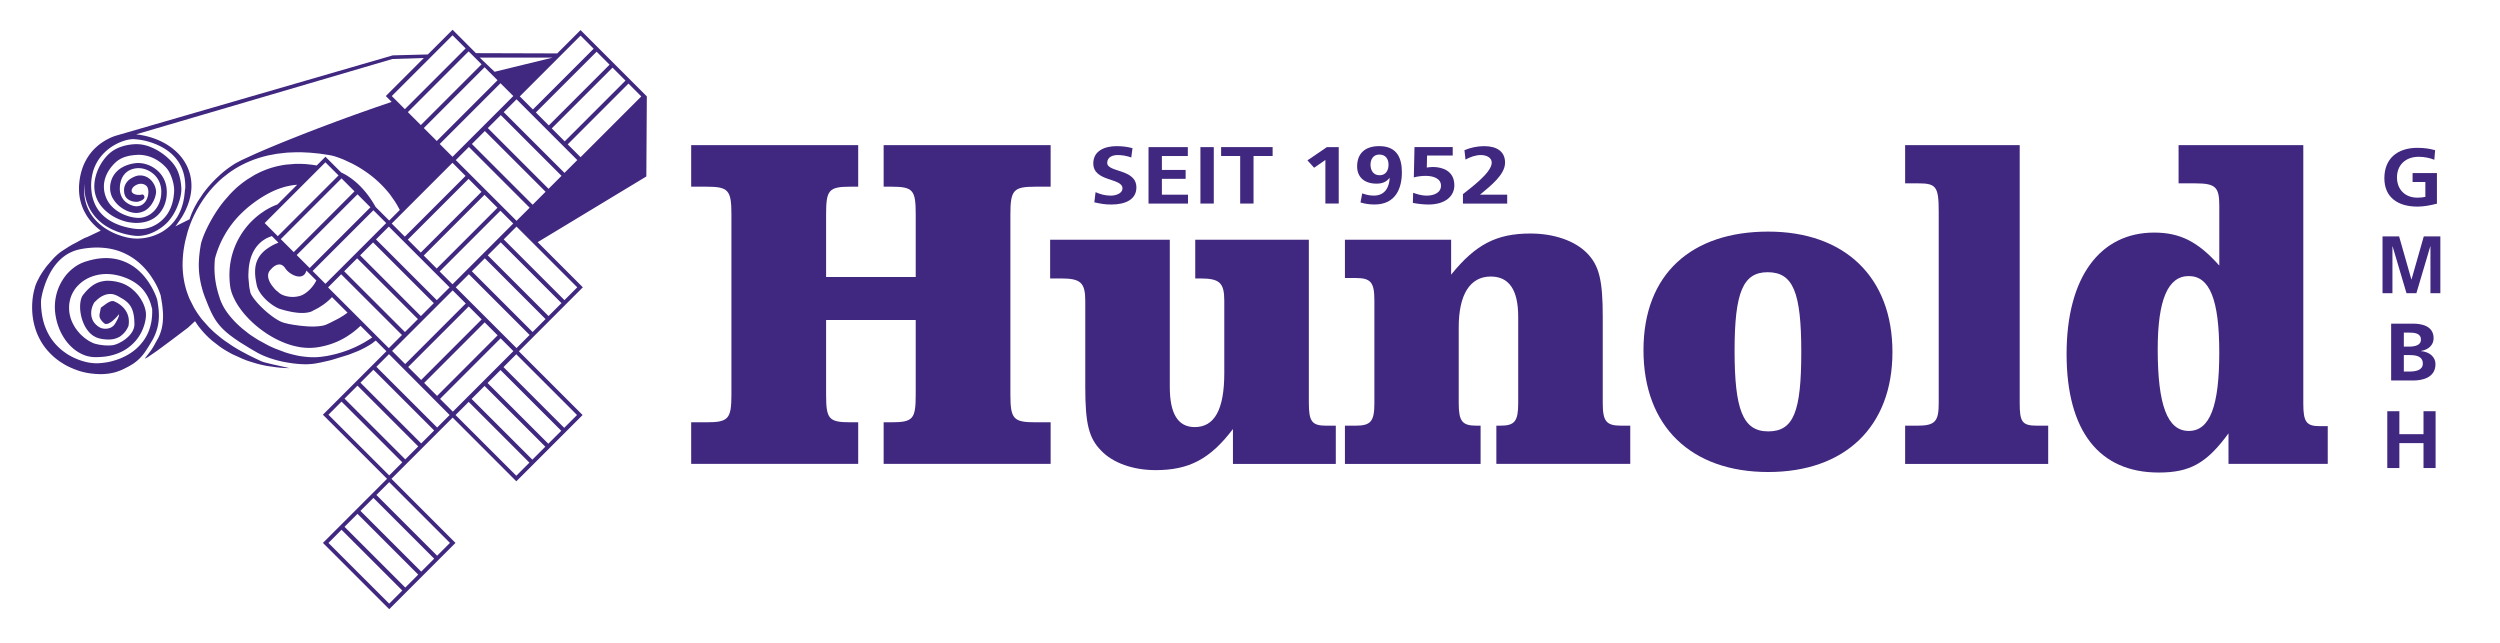<?xml version="1.0" encoding="UTF-8"?>
<svg id="Ebene_1" xmlns="http://www.w3.org/2000/svg" version="1.1" viewBox="0 0 1174 302">
  <!-- Generator: Adobe Illustrator 29.0.1, SVG Export Plug-In . SVG Version: 2.1.0 Build 192)  -->
  <defs>
    <style>
      .st0 {
        fill: #402780;
      }

      .st1 {
        isolation: isolate;
      }
    </style>
  </defs>
  <g class="st1">
    <path class="st0" d="M531.24,73.95c-1.97-.72-4.17-1.14-6.36-1.14s-4.93.8-4.93,3.68c0,4.6,13.7,2.66,13.7,11.54,0,5.81-5.42,8.01-11.73,8.01-3.4,0-4.93-.38-8.02-1.02l.58-4.78c2.15.99,4.61,1.63,7.08,1.63s5.55-1.02,5.55-3.42c0-5.05-13.7-2.96-13.7-11.73,0-5.92,5.42-8.09,10.93-8.09,2.69,0,5.2.31,7.48.95l-.58,4.37Z"/>
    <path class="st0" d="M539.35,69.09h18.45v4.18h-12.18v6.53h11.15v4.18h-11.15v7.44h12.27v4.18h-18.54v-26.5Z"/>
    <path class="st0" d="M563.72,69.09h6.27v26.5h-6.27v-26.5Z"/>
    <path class="st0" d="M582.4,73.26h-8.96v-4.18h24.18v4.18h-8.96v22.33h-6.27v-22.33Z"/>
    <path class="st0" d="M623.11,69.09h5.56v26.5h-6.27v-20.47l-5.29,3.65-3.13-3.46,9.13-6.23Z"/>
    <path class="st0" d="M639.69,90.8c1.66.61,3.36,1.06,5.47,1.06,5.42,0,7.25-4.25,7.43-8.2l-.09-.08c-1.48,1.86-3.41,2.66-6.05,2.66-5.91,0-9.14-3.19-9.14-8.09,0-5.73,3.32-9.53,10.4-9.53,8.69,0,10.61,6.11,10.61,12.34,0,7.18-2.73,15.07-12.85,15.07-2.28,0-4.43-.3-6.58-.95l.81-4.29ZM652.05,77.29c0-2.51-1.25-4.71-4.34-4.71-2.92,0-4.12,2.39-4.12,4.75,0,2.58,1.26,4.97,4.26,4.97s4.21-2.35,4.21-5.01Z"/>
    <path class="st0" d="M682.2,73.03h-12.05l-.13,5.66c.71-.11,1.66-.27,2.87-.27,4.39,0,10.07,1.75,10.07,8.62,0,4.97-4.12,9-12.18,9-2.42,0-5.24-.34-7.3-.76l.13-4.75c1.53.53,3.67,1.33,6.41,1.33,3.27,0,6.67-1.29,6.67-4.67s-3.58-4.6-7.16-4.6c-1.93,0-3.77.23-5.6.72l.32-14.24h17.95v3.95Z"/>
    <path class="st0" d="M687,95.59v-4.44c2.91-2.39,13.52-9.91,13.52-14.77,0-2.43-2.55-3.57-5.11-3.57s-5.15.99-7.21,2.13l-.49-4.41c2.82-1.22,6.09-1.9,9.27-1.9,5.96,0,9.8,2.54,9.8,7.75,0,5.62-6.67,10.78-11.77,15.04h12.77v4.18h-20.78Z"/>
  </g>
  <g class="st1">
    <path class="st0" d="M1143.16,75.04c-2.18-.95-5.02-1.41-7.29-1.41-6.6,0-10.25,4.21-10.25,9.67s3.56,9.52,9.6,9.52c1.54,0,2.76-.15,3.73-.38v-6.96h-6v-4.21h11.43v14.37c-3,.77-6.12,1.38-9.16,1.38-9.15,0-15.52-4.32-15.52-13.34s5.92-14.26,15.52-14.26c3.29,0,5.88.42,8.31,1.11l-.37,4.51Z"/>
  </g>
  <g class="st1">
    <path class="st0" d="M1118.84,111.01h7.78l5.76,20.22h.07l5.76-20.22h7.78v26.68h-4.65v-22.02h-.07l-6.53,22.02h-4.65l-6.53-22.02-.07.08v21.94h-4.65v-26.68Z"/>
  </g>
  <g class="st1">
    <path class="st0" d="M1122.89,151.99h10.37c3.82,0,9.56.99,9.56,6.85,0,3.17-2.39,5.38-5.91,5.96v.08c4.03.34,6.79,2.79,6.79,6.08,0,6.72-6.71,7.72-10.45,7.72h-10.37v-26.68ZM1128.84,162.77h2.42c2.51,0,5.61-.5,5.61-3.25,0-3.1-3.02-3.33-5.74-3.33h-2.29v6.57ZM1128.84,174.47h2.8c2.77,0,6.12-.62,6.12-3.71,0-3.48-3.15-4.01-6.12-4.01h-2.8v7.72Z"/>
  </g>
  <g class="st1">
    <path class="st0" d="M1121.07,193.11h5.67v10.78h11.34v-10.78h5.68v26.68h-5.68v-11.7h-11.34v11.7h-5.67v-26.68Z"/>
  </g>
  <g>
    <path class="st0" d="M430.02,130.08v-29.4c0-11.44-1.19-13.01-11.47-13.01h-3.59v-19.53h78.42v19.53h-7.18c-10.28,0-11.72,1.57-11.72,13.01v84.62c0,11.45,1.43,13.01,11.72,13.01h7.18v19.53h-78.42v-19.53h3.59c10.28,0,11.47-1.56,11.47-13.01v-35.02h-42.08v35.02c0,11.45,1.19,13.01,11.48,13.01h3.59v19.53h-78.43v-19.53h7.18c10.28,0,11.72-1.56,11.72-13.01v-84.62c0-11.44-1.44-13.01-11.72-13.01h-7.18v-19.53h78.43v19.53h-3.59c-10.28,0-11.48,1.57-11.48,13.01v29.4h42.08Z"/>
    <path class="st0" d="M614.64,189.34c0,8.53,1.44,10.56,8.12,10.56h4.53v17.95h-48.3v-16.38c-10.76,14.13-20.57,19.3-36.35,19.3-10.52,0-20.09-3.37-25.58-9.2-5.74-5.84-7.42-12.57-7.42-29.85v-40.41c0-8.53-2.15-10.55-11.24-10.55h-5.26v-18.18h56.19v69.14c0,12.55,3.83,18.84,11.71,18.84,9.32,0,13.88-8.29,13.88-25.35v-33.9c0-8.53-2.16-10.55-11.25-10.55h-2.39v-18.18h53.35v76.76h0Z"/>
    <path class="st0" d="M681.46,128.97c11.44-14.14,21.24-19.31,37.23-19.31,11.01,0,20.81,3.36,26.56,9.2,5.73,5.83,7.4,12.79,7.4,29.85v40.62c0,8.53,1.69,10.56,8.6,10.56h4.32v17.95h-62.88v-17.95h1.91c6.67,0,8.35-2.01,8.35-10.56v-40.62c0-12.57-4.29-18.85-12.89-18.85-9.79,0-15.04,8.53-15.04,23.8v35.69c0,8.53,1.67,10.55,8.35,10.55h1.92v17.96h-63.71v-17.96h5c7.15,0,8.83-2.01,8.83-10.55v-48.25c0-8.53-1.67-10.55-8.83-10.55h-5v-17.96h49.87v16.39h.02Z"/>
    <path class="st0" d="M830.35,108.76c36.11,0,58.34,21.54,58.34,56.56s-22.23,56.34-58.34,56.34-58.57-21.32-58.57-57.23,22.71-55.67,58.57-55.67M830.1,127.83c-11.47,0-15.54,9.21-15.54,36.81s3.83,37.94,15.78,37.94,15.54-9.2,15.54-37.27-3.82-37.48-15.79-37.48h0Z"/>
    <path class="st0" d="M948.45,189.34c0,8.97,1.2,10.56,8.37,10.56h5.01v17.95h-67.18v-17.95h5.73c8.37,0,10.04-2.01,10.04-10.56v-90c0-11.67-1.19-13.24-9.56-13.24h-6.21v-17.96h53.8v121.2h0Z"/>
    <path class="st0" d="M1081.63,189.56c0,8.53,1.44,10.56,7.65,10.56h3.83v17.72h-46.61v-14.34c-10.29,14.12-18.18,18.4-32.77,18.4-27.96,0-43.26-19.52-43.26-55.67s15.78-57.01,41.12-57.01c12.2,0,20.57,4.27,30.59,15.48v-28.05c0-8.75-1.66-10.55-11.23-10.55h-7.89v-17.96h58.57v121.42M1027.84,129.64c-9.81,0-14.58,11.22-14.58,34.34,0,26.26,4.54,38.39,14.58,38.39s14.33-11.91,14.33-36.82-4.52-35.91-14.33-35.91h0Z"/>
  </g>
  <g>
    <path class="st0" d="M181.65,224.95l.1-.11-29.52-29.49-.6-.6.6-.6,29.23-29.22-4.99-5-.25.16-1.09.85-.46.35-.48.32-1.25.77-1.4.8-1.38.71-.98.47-1.19.54-3.91,1.54-.32.12-7.87,2.43-1.53.39-4.1.92-2.29.42-.88.12-.88.09-.95.07-.97.05h-1.54s-1.55-.06-1.55-.06l-1.88-.15-1.87-.21-2.31-.35-2.29-.42-2.27-.53-2.04-.57-2.02-.64-1.98-.76-1.16-.48-1.6-.76-.9-.48-1.57-.9-2.06-1.21-4.73-2.92-2.5-1.71-2.24-1.66-1.45-1.19-1.39-1.27-.75-.76-.73-.79-.69-.81-.55-.7-.52-.71-.52-.76-.49-.79-.74-1.28-.84-1.67-1.23-2.78-1.55-3.89-.51-1.36-.46-1.37-.44-1.52-.4-1.53-.39-1.76-.32-1.79-.22-1.62-.15-1.62-.09-2.11v-1.65s.13-2.43.13-2.43l.08-.96.31-2.62.16-1.05.26-1.57.09-.44.1-.45.19-.64.57-1.69.65-1.66.93-2.1,1-2.05,1.26-2.34,1.33-2.29,1.32-2.08,1.39-2.02,1.01-1.36,1.05-1.33,2.93-3.35,1.23-1.26,1.27-1.22.71-.65.73-.63,1.89-1.51,1.97-1.42,3.74-2.3,2.27-1.15,1.33-.6,1.36-.55,1.36-.51,1.39-.46,1.68-.48,1.7-.4,1.74-.35,1.75-.27,4.25-.35,1.33-.03h1.33s1.35.06,1.35.06l1.35.08,2.64.28,2.25.34,3.49-3.49.6-.6.61.6,6.74,6.75,1.56.8.7.38.68.41.75.5.75.51,1.16.86,1.13.92,1.15,1.02,1.11,1.07,1.36,1.45,1.29,1.51,1.31,1.7,1.22,1.75.66,1.03.86,1.42.5.88,6.4,6.4,4.98-4.98-1.26-2.29-1.06-1.73-2.24-3.19-.97-1.21-1.01-1.18-1.07-1.17-1.1-1.14-1.38-1.33-1.42-1.27-1.51-1.26-1.56-1.19-1.21-.86-1.58-1.06-1.62-1.02-1.66-.96-1.69-.9-3.96-1.85-2.01-.8-1.07-.38-1.37-.44-.47-.13-.48-.12-1.58-.32-4.54-.67-4.45-.43-3.53-.17-2.61-.03-4.21.16-.95.08-4.25.5-4,.75-2.23.56-2.2.64-2.08.7-2.04.8-1.84.8-1.77.86-1.75.94-1.69,1-1.65,1.07-1.37.97-2.65,2.08-1,.87-.98.89-1.91,1.91-1.04,1.12-1,1.15-.98,1.19-.94,1.22-.7.97-.81,1.15-1.52,2.37-1.41,2.44-1.28,2.52-.85,1.85-.78,1.89-.71,1.92-.63,1.94-1.13,4.35-.32,1.58-.28,1.58-.22,1.46-.17,1.47-.16,1.94-.08,1.76-.02,1.75.06,1.76.12,1.72.2,1.72.25,1.63.32,1.62.31,1.28.26.98.29.98.29.89.32.89.46,1.23.33.83.09.18.09.18,1.86,3.7.09.17.09.17.47.77.8,1.27.84,1.24,1.21,1.65.34.42.35.4,2.76,3.1.65.66.93.9.94.89.97.84,2.5,2.05,1.53,1.15,4.01,2.72,2.24,1.36,1.02.58,3.8,2.04,3.15,1.55,2.69,1.28.45.2.45.17.2.07.2.06.94.27,3.24.8,4.74,1.05,1.41.32,1.89.44-1.33-.02-2.59-.15-2.12-.22-4.24-.6-.25-.04-.25-.04-1.19-.25-1.67-.37-1.66-.42-3.15-.96-.81-.26-.81-.28-2.03-.81-4.52-2.05-.25-.12-.25-.13-1.1-.61-1.56-.89-1.47-.91-1.43-.97-3.65-2.82-1.42-1.27-1.36-1.33-1.24-1.33-1.19-1.38-.98-1.24-.62-.85-1.17-1.74-3.27,3.04-4.05,3.06-4.06,3.06-4.07,3.02-2.97,2.16-3.17,2.17-.9.58-.85.45h-.2s.59-.8.59-.8l2.11-2.76.68-.99.91-1.49.93-1.73,1.1-1.95.23-.47.21-.47.22-.52.2-.54.4-1.19.2-.68.15-.66.15-.69.19-1.11.13-1.14.1-1.61.02-.82v-.73s-.04-1.23-.04-1.23l-.09-1.22-.15-1.52-.19-1.52-.49-2.94-.16-.9-.67-1.84-.47-1.14-.52-1.12-.67-1.29-.72-1.28-1.52-2.36-.75-1.05-.8-1.02-.81-.98-.85-.94-.82-.84-.85-.81-.84-.75-.86-.71-1.02-.77-1.05-.73-1.08-.68-1.1-.62-1.11-.57-1.13-.52-1.15-.47-1.17-.42-1.23-.37-1.27-.32-1.05-.23-1.06-.19-1.07-.15-1.69-.16-1.7-.09h-1.56l-1.17.04-1.71.12-1.71.19-1.56.24-1.55.31-.89.22-.88.26-.86.31-.83.35-.81.37-.8.42-.57.33-.56.36-.55.38-.59.44-.57.46-.56.48-.68.65-.79.81-.75.85-.66.83-.62.85-.63.95-.6.97-.56.99-.52,1.01-.52,1.1-.49,1.12-.42,1.05-.39,1.07-.37,1.12-.35,1.14-.27.97-.24.98-.2.95-.18.96-.11.69-.02.18-.02.18-.04.7v.71l.03,1.1.06,1.1.2,1.98.13.91.14.89.28,1.4.32,1.3.34,1.15.4,1.14.44,1.11.46,1.05.51,1.03.56,1.02.4.66.42.66.44.62.46.62.55.7.58.68.6.65.62.64.76.72.79.7.81.65.86.63.88.62.91.58,1.2.67,1.23.62,1.28.57,1.32.52,1.13.38,1.16.34,1.18.3,1.06.21,1.07.15,1.07.11,1.04.05h1.03l1.02-.06,1.2-.11,1.19-.16,1.18-.18,1.24-.26,1.23-.32,1.22-.36,1.15-.39,1.13-.43,1.12-.49,1.21-.59,1.18-.64,1.15-.71,1.03-.7.98-.75.94-.81.88-.84.84-.88.78-.94.55-.69.51-.73.48-.73.45-.77.36-.66.33-.67.31-.7.29-.71.26-.73.23-.73.24-.84.21-.85.19-.91.15-.91.21-1.91.07-1.62-.02-1.7-.61-2.21-.18-.57-.21-.56-.21-.55-.23-.56-.56-1.18-.35-.64-.37-.62-.37-.58-.4-.57-.47-.62-.5-.6-.52-.57-.55-.55-.61-.56-.64-.52-.66-.5-.77-.52-.79-.49-.8-.45-.85-.44-.87-.4-.89-.37-.97-.35-.98-.33-.99-.28-.78-.2-1.7-.34-1.05-.15-1.06-.1-1.07-.04h-1.03l-1.03.05-1.01.11-.91.13-.89.18-.89.22-.88.26-.84.3-.83.33-.81.37-.79.42-.7.41-.69.45-.65.48-.63.51-.61.55-.58.57-.56.59-.44.51-.4.54-.38.55-.36.57-.33.58-.31.6-.27.6-.25.62-.18.51-.16.52-.14.52-.12.54-.15.76-.11.78-.06.79-.02.59v.61l.02.6.04.58.06.58.08.58.13.7.16.69.19.69.22.68.25.66.27.65.4.84.44.81.47.8.51.76.55.75,1.25,1.46.74.74.57.52.59.51.62.49.65.47.84.57.37.23.38.21,1.37.69.66.25.56.16,1.38.32.46.09,2.28.3.68.02.68.02h.65s.66,0,.66,0l1.09-.09.5-.08.47-.11.79-.25.33-.12.32-.12.42-.18.41-.21,1.39-.76.66-.41.63-.44.61-.47.57-.49.54-.51.52-.55.27-.31.25-.32.24-.32.23-.35.2-.32.2-.3.16-.34.16-.35.22-.58.08-.27.07-.27.06-.28.04-.25.04-.23.02-.25v-.15s.01-.15.01-.15v-.6l-.08-1.84-.06-.58-.06-.57-.08-.54-.09-.53-.12-.53-.12-.53-.13-.45-.15-.45-.15-.42-.17-.4-.17-.37-.19-.36-.23-.4-.25-.38-.27-.37-.3-.37-.32-.35-.33-.33-.42-.39-.45-.36-.56-.42-.57-.38-2.49-1.44-.79-.37-.28-.11-.28-.11-.28-.09-.25-.09-.27-.07-.27-.04-.33-.05-.33-.03-.33-.02h-.34l-.35.02-.33.02-.25.04-.25.04-.25.05-.25.06-.25.07-.25.07-.3.11-.29.12-.34.14-.33.17-.36.18-.35.21-.35.22-.34.23-.88.68-.42.38-1.27,1.24-.47.97-.11.24-.11.24-.1.24-.08.26-.08.26-.08.26-.11.44-.09.44-.08.45-.04.41-.02.4v.41s0,.32,0,.32l.02.32.03.32.04.31.06.31.07.3.09.32.11.33.12.32.13.3.15.31.16.3.18.28.19.27.13.18.15.18.15.17.16.17.26.26.26.25.3.25.31.25.62.41.21.12.21.12.21.11.18.09.19.07.19.07.44.09.21.04.22.04.22.03.33.03h.33s.32,0,.32,0l.32-.02.31-.04.23-.04.23-.04.23-.06.22-.06.18-.06.18-.07.18-.07.16-.07.16-.07.15-.09.16-.09.16-.11.16-.12.15-.12.32-.27.16-.15.08-.08.07-.09.08-.1.7-1.08.82-1.52.23-.48.2-.5.08-.2.07-.21.04-.21.02-.08.02-.08.07-.45v-.17l-.13.13-1.24,1.39-.46.46-.69.65-.59.52-.65.49-.27.17-.27.17-.26.14-.27.15-.15.07-.15.06-.15.06-.15.04-.15.03-.15.02-.14.02h-.15s-.06,0-.06,0h-.2s-.09-.02-.09-.02l-.1-.02-.09-.02-.08-.04-.11-.06-.1-.06-.08-.07-.09-.07-.09-.07-.27-.25-.27-.26-.25-.27-.36-.42-.17-.22-.15-.22-.09-.14-.09-.16-.08-.16-.08-.16-.07-.15-.06-.16-.03-.12-.03-.11-.02-.13-.02-.11-.03-.21v-.17s-.02-.16-.02-.16v-.3s.02-.13.02-.13l.02-.14.36-1.77.23-1.27,2.15-1.59.81-.56.28-.17.28-.17.3-.16.25-.12.26-.11.26-.11.11-.03.11-.03.14-.03.15-.03.11-.02h.1s.11-.02.11-.02h.36s.13.03.13.03l.09.02.09.03.09.03.21.08.2.09,1.17.59.96.61.38.27.37.3.36.31.33.31.32.32.31.33.3.36.28.37.26.37.24.38.18.32.17.32.15.33.14.33.12.33.12.35.12.39.09.41.08.4.06.41.04.42.03.44v.42s0,.42,0,.42l-.02.32-.03.3-.03.3-.04.3-.09.49-.62,1.23-.51.81-.27.37-.29.36-.31.35-.31.33-.33.32-.34.31-.39.33-.41.31-.42.29-.28.12-.28.15-.29.13-.3.12-.18.08-.19.07-.75.24-.81.18-.22.03-.23.03-.56.06-.67.04h-.68l-.79-.03-.79-.07-.7-.07-.7-.12-.35-.07-.35-.08-.35-.08-.26-.07-.25-.09-1-.35-.88-.48-.22-.12-.22-.14-.18-.12-.17-.11-.39-.32-.46-.38-.44-.43-.43-.46-.4-.48-.23-.29-.23-.31-.23-.34-.22-.34-.37-.6-.35-.65-.32-.67-.32-.75-.29-.78-.26-.78-.26-.92-.22-.93-.17-.94-.13-.91-.08-.92-.03-.92v-.54l.02-.55.03-.5.06-.5.11-.78.07-.36.09-.36.1-.35.11-.35.09-.25.09-.24.08-.18.09-.18.3-.5,1.16-1.42.52-.57.61-.64.64-.62.57-.5.6-.47.31-.23.32-.23.3-.2.31-.19.45-.26.46-.24.47-.22.48-.2.49-.17.5-.16.51-.13.51-.12.51-.09.51-.08.58-.06.58-.03h.58s.72.02.72.02l.71.05.71.08.85.12.86.16.84.2.84.22.71.23.7.26.69.3.68.33.7.39.69.42.67.45.63.49.68.58.65.6.62.63.59.66.44.52.42.54.39.55.37.56.36.6.34.59.32.61.3.62.26.61.23.62.21.64.18.64.13.56.1.57.08.57.04.57v.61s-.02.58-.02.58l-.05.56-.07.56-.09.56-.18.88-.22.86-.25.86-.3.85-.32.84-.35.8-.38.78-.45.81-.47.79-.51.77-.55.74-.57.72-.6.66-.64.65-.66.62-.69.6-.71.57-.77.56-.8.52-.81.49-.88.46-.9.42-.92.39-.75.27-.76.26-.76.23-1.23.32-1.24.25-1.07.17-1.07.12-1.25.11-1.24.05-.78.02h-.79s-.55-.03-.55-.03l-.56-.04-.64-.08-.63-.12-.63-.12-.62-.16-.62-.18-.63-.24-.64-.25-.63-.3-.62-.3-.6-.35-.55-.32-.54-.35-.53-.37-.82-.63-.78-.69-.79-.75-.75-.79-.71-.83-.66-.85-.68-.97-.63-1-.59-1.02-.53-1.04-.54-1.19-.48-1.23-.43-1.24-.38-1.31-.31-1.32-.26-1.34-.15-1.03-.11-1.03-.07-1.03-.03-.95.02-.95.05-.95.11-1.16.17-1.17.23-1.14.28-1.14.34-1.12.39-1.1.44-1.06.5-1.05.54-1.02.6-.99.64-.96.69-.93.52-.65.56-.62.58-.6.6-.57.6-.55.64-.52.61-.47.63-.44.65-.42.63-.37.65-.35.67-.33,1.71-.69,2.45-.73,1.57-.37,1.66-.31,1.13-.15,1.13-.12,1.07-.06,1.08-.02,1.08.03,1.08.08,1.02.12,1,.16.99.21.97.25.96.3.94.33.93.37.92.42.9.47.88.51.86.54.84.59.82.63.79.66.83.76.8.8.76.82.69.8.65.83.66.88.62.9.72,1.14.68,1.17.67,1.26.62,1.28.37.84.35.85.23.65.21.66.11.41.04.16.03.17.12.7.3,2.03.17,1.55.06.92.04,1.23v1.23s-.06,1.1-.06,1.1l-.06.71-.08.7-.1.67-.12.66-.18.81-.21.8-.25.83-.27.82-.24.63-.25.63-.28.62-.28.62-.46.9-1.79,3-1.45,2.27-.63.92-.67.87-.68.81-.71.79-.53.52-.54.5-.56.48-.61.49-.63.46-.65.44-1.23.75-.93.52-2.34,1.19-.79.35-.8.33-.76.27-.77.27-.78.22-.79.2-.98.2-.99.17-.99.12-1.12.09-1.12.06h-1.13l-2.02-.09-1.12-.12-1.13-.12-1.13-.17-1.12-.21-1.51-.35-1.31-.37-.52-.17-2.09-.75-1.92-.83-.82-.38-.81-.42-.76-.42-.75-.44-1.77-1.13-.73-.54-.87-.65-.85-.7-.81-.72-1.16-1.12-1.09-1.17-.73-.86-.69-.87-.66-.91-.61-.92-.57-.94-.54-.97-.57-1.14-.53-1.15-.47-1.19-.44-1.21-.38-1.28-.34-1.29-.28-1.3-.23-1.33-.18-1.39-.12-1.38-.07-1.46v-1.45s.02-1,.02-1l.06-.99.08-.96.11-.95.12-.87.15-.87.17-.86.2-.86.46-1.72.35-1.08.6-1.37,1.15-2.24.42-.73.86-1.37.41-.61,1.36-1.9.32-.42.35-.41,2.8-3.21.17-.18.17-.18.75-.73.95-.86.79-.65,1.03-.76,3.4-2.2,1.9-1.11.27-.12,1.64-.86,1.63-.91,1.38-.74.65-.32.17-.08.17-.07.7-.22,6.44-3.06-1.75-1.43-.7-.65-1.04-1.03-.96-1.05-.54-.66-.52-.67-.49-.68-.46-.69-.47-.77-.44-.79-.42-.79-.38-.79-.41-.99-.37-1-.32-1.02-.27-1.03-.24-1.08-.18-1.09-.13-1.1-.08-1.11-.02-1.1v-1.24s.08-1.23.08-1.23l.12-1.23.17-1.22.22-1.22.23-1.02.26-1.01.3-1,.31-.92.35-.9.38-.89.45-.94.49-.92.52-.89.56-.86.59-.84.63-.81.62-.74.66-.71.7-.7.73-.67.85-.73.9-.69.94-.65.97-.62.79-.46,1.42-.73.68-.32.69-.3.53-.21.54-.2,1.82-.54L184.44,26l16.48-.43,11-11,.6-.6.6.6,10.38,10.39,38.17.12,10.35-10.35.6-.6.6.6,30.53,30.53-.23,37.61-51.02,30.84,21.2,21.21-30.03,30.05,29.32,29.33.6.59-.6.6-29.93,29.93-.6.59-.6-.59-29.3-29.31-28.74,28.73.11.11h-2.26s0,.02,0,.02ZM86.98,88.81l.03-1.62-.04-1.09-.09-1.08-.13-1.08-.16-.95-.2-.93-.25-.93-.22-.71-.25-.7-.27-.69-.3-.68-.32-.65-.34-.63-.36-.62-.39-.61-.45-.64-.47-.61-.51-.61-.54-.59-.61-.62-.65-.61-.7-.59-.72-.57-.97-.69-1-.64-1.03-.59-1.05-.55-1.23-.56-1.26-.52-1.27-.46-1.31-.41-.94-.27-.97-.23-.94-.2-.95-.17-.35-.06-1.71-.21-1.31-.09h-.43l-.42.02-.46.04-.46.07-.48.07-.47.09-.47.11-.84.22-.83.27-.77.27-.76.31-.75.33-.74.35-.72.38-.71.4-.79.49-.77.52-.75.55-.72.58-.9.79-.85.83-.81.88-.8.99-.47.64-.45.65-.42.68-.38.68-.36.69-.33.7-.37.87-.32.89-.28.91-.23.92-.22,1.02-.17,1.02-.13,1.02-.08,1.04-.04,1.04v1.05s.06,1.06.06,1.06l.1,1.05.08.67.1.68.11.6.13.61.15.56.25.86.3.84.33.84.26.58.28.57.31.57.33.56.29.44.29.44.32.43.33.41.51.6.54.57.57.56.62.56.65.52.67.5.75.51.78.47.86.48.88.45.78.35.79.33.84.32.85.3.89.27.89.25,1.05.26,1.04.23,1.74.31.69.09.69.07.98.07h.98s.57,0,.57,0l.57-.04.56-.07.61-.09.61-.12.6-.15.62-.17.61-.21.6-.22.71-.32.7-.35.68-.37.66-.41.64-.44.62-.47.59-.5.58-.53.55-.56.52-.58.31-.38.31-.39.3-.4.28-.41.3-.49.28-.48.27-.49.39-.8.35-.8.26-.7.23-.71.21-.71.21-.84.18-.84.15-.84.24-2.09.04-1.36-.02-.56-.04-.57-.07-.56-.08-.56-.17-.9-.21-.88-.25-.89-.3-.88-.33-.86-.37-.86-.24-.49-.26-.49-.27-.48-.31-.46-.34-.46-.36-.45-.38-.43-.4-.41-.72-.69-.75-.64-.78-.6-.77-.54-.77-.49-.64-.36-.66-.34-.67-.31-.68-.28-.67-.24-.68-.21-.68-.18-.69-.15-.75-.13-.75-.1-.73-.06-.73-.02-.77.02-1.04.07-.86.09-.86.11-.7.11-.69.14-1.3.35-.5.16-.48.17-.47.2-.47.21-.41.22-.41.22-.41.25-.4.26-.32.23-.31.24-.35.3-.33.3-.58.56-.55.58-.57.66-.54.69-.31.41-.28.42-.26.4-.25.4-.38.69-.35.71-.32.73-.27.74-.18.56-.15.56-.13.56-.11.57-.08.58-.04.45-.02.45-.02.45.02.69.04.69.08.65.11.64.15.64.17.64.2.62.23.61.25.6.28.57.31.56.33.55.26.39.28.38.3.38.32.37.54.58.57.55.6.52.62.49.73.51.74.47.76.44.79.4,1.29.55.73.27.75.24.76.22.77.18.65.13.65.11.61.08.61.06.41.02h.81s.41-.04.41-.04l.4-.04.39-.07.39-.08.39-.09.81-.26.45-.17.44-.2.43-.21.41-.23.41-.26.41-.27.39-.3.37-.31.3-.27.3-.28.29-.3.27-.31.27-.33.26-.34.25-.35.23-.35.25-.42.24-.42.21-.43.2-.44.19-.47.17-.48.15-.49.13-.49.12-.51.1-.51.08-.54.06-.55.05-.75.02-.75-.03-.75-.04-.5-.06-.5-.09-.5-.11-.49-.11-.44-.13-.45-.15-.42-.17-.43-.19-.41-.2-.4-.22-.39-.23-.38-.25-.36-.26-.36-.32-.4-.36-.41-.39-.38-.41-.38-.44-.35-.46-.34-.42-.28-.44-.27-.45-.25-.46-.22-.46-.2-.48-.19-.49-.16-.45-.12-.45-.11-.46-.08-.46-.06-.46-.04-.46-.02h-.46s-.3.02-.3.02l-.29.02-.31.03-.3.05-.47.09-.47.11-.47.13-.31.11-.31.11-.31.13-.3.15-.32.16-.31.18-.3.2-.29.21-.27.21-.27.23-.25.24-.24.26-.18.21-.17.21-.17.22-.16.22-.22.34-.21.35-.19.36-.17.39-.17.4-.15.4-.13.45-.11.45-.11.51-.09.52-.07.5-.04.51-.02.49v.48s0,.51,0,.51l.04.51.04.3.05.3.06.29.08.33.09.32.11.32.12.32.12.3.13.29.15.28.16.28.21.32.22.31.23.3.25.28.27.28.28.26.3.25.3.23.35.23.35.22.36.21.36.18.38.17.38.16.38.13.4.12.22.06.23.06.2.04.21.03.23.03.23.02h.25s.22.01.22.01h.22s.22-.03.22-.03l.25-.03.24-.04.25-.06.24-.07.24-.08.23-.09.18-.07.17-.09.17-.1.17-.1.16-.12.16-.12.15-.12.23-.2.22-.21.2-.22.2-.23.18-.25.18-.25.15-.26.16-.3.15-.31.13-.3.12-.32.11-.32.09-.33.08-.33.07-.28.04-.29.04-.29.03-.29v-.29s.02-.29.02-.29v-.23s-.02-.24-.02-.24l-.02-.25-.03-.23-.04-.22-.05-.22-.06-.22-.07-.21-.04-.12-.04-.13-.06-.12-.06-.12-.06-.1-.07-.11-.07-.09-.07-.1-.1-.11-.1-.11-.08-.07-.08-.07-.14-.11-.15-.1-.15-.09-.16-.08-.16-.08-.16-.07-.17-.06-.16-.06-.18-.04-.17-.04-.2-.03-.21-.03h-.21s-.21-.02-.21-.02h-.2s-.21.02-.21.02l-.21.03-.2.03-.2.05-.26.07-.25.09-.26.1-.24.11-.24.12-.24.13-.23.15-.23.16-.22.16-.13.12-.13.12-.12.13-.12.13-.11.14-.09.15-.1.16-.08.15-.08.16-.06.17-.07.17-.03.11v.11s-.01.11-.01.11v.22s.02.12.02.12l.02.12.03.12.04.1.04.09.06.09.08.12.09.11.1.09.08.08.09.07.09.07.09.06.15.08.15.07.15.07.17.07.17.06.18.06.33.09.08.02.09.02.25.03.26.02h.25s.61.01.61.01l.61-.02.16-.06.16-.04.12-.03.12-.02h.11s.11,0,.11,0h.1s.1.04.1.04l.09.04.09.04.08.06.08.07.07.08.07.08.07.11.06.12.05.12.04.12.02.12.02.12v.23s-.03.12-.03.12l-.03.12-.03.07-.03.07-.03.07-.05.07-.09.12-.09.11-.11.11-.11.09-.16.12-.17.12-.17.12-.16.09-.16.08-.2.07-.27.11-.27.11-.79.27-.28.03h-.11s-.09.02-.09.02h-.64s-.35-.03-.35-.03l-.31-.03-.3-.04-.32-.07-.32-.07-.32-.09-.29-.11-.3-.12-.28-.13-.23-.11-.22-.13-.22-.13-.18-.13-.17-.13-.18-.15-.12-.12-.12-.13-.12-.12-.11-.13-.12-.14-.1-.15-.1-.15-.09-.16-.09-.17-.08-.16-.06-.21-.07-.17-.08-.27-.08-.27-.06-.28-.04-.28-.04-.29-.02-.28v-.31s-.01-.31-.01-.31v-.31s.04-.3.04-.3l.04-.28.04-.28.07-.28.08-.27.08-.24.09-.24.11-.23.11-.23.12-.22.13-.23.18-.27.19-.26.2-.25.21-.25.23-.23.17-.17.19-.16.2-.16.21-.16.22-.15.22-.15.27-.16.27-.16.42-.23.42-.2.44-.2.28-.11.28-.1.29-.09.29-.08.26-.06.26-.04.26-.04.27-.02h.3s.31,0,.31,0h.3s.3.04.3.04l.29.04.29.05.28.07.28.07.27.09.27.1.27.11.26.12.27.13.26.15.25.16.25.16.23.18.31.25.3.27.28.28.27.29.25.31.23.31.22.33.21.33.2.35.17.35.17.36.14.37.12.37.11.38.07.28.06.28.04.28.03.25.02.25v.25s0,.25,0,.25v.26s-.04.25-.04.25l-.04.3-.05.3-.07.3-.16.59-.18.59-.22.58-.24.58-.26.54-.29.52-.31.52-.33.5-.33.45-.36.43-.38.41-.4.39-.31.28-.32.26-.35.25-.35.23-.36.21-.37.18-.34.15-.35.13-.36.13-.36.11-.36.09-.36.08-.37.06-.65.07-.31.02h-.31l-.32-.02-.31-.03-.38-.04-.37-.06-.37-.08-.42-.09-.42-.12-.42-.12-.47-.17-.47-.18-.49-.22-.47-.23-.6-.32-.59-.35-.56-.37-.55-.4-.53-.42-.51-.45-.46-.45-.45-.47-.42-.5-.4-.51-.37-.53-.35-.55-.22-.37-.2-.38-.17-.38-.16-.4-.15-.43-.13-.44-.11-.44-.09-.44-.07-.38-.04-.39-.03-.38v-.41s-.01-.4-.01-.4v-.41s.04-.5.04-.5l.06-.51.09-.53.12-.52.13-.51.13-.42.15-.42.16-.42.18-.39.2-.4.21-.38.22-.35.23-.35.25-.34.26-.33.22-.26.22-.24.23-.25.24-.24.35-.31.35-.3.36-.28.4-.28.41-.27.42-.25.57-.32.59-.28.61-.26.7-.27.72-.23.72-.2.57-.14.58-.12.58-.1.5-.07.5-.05.5-.03h.61s.6.02.6.02l.61.06.6.08.62.12.61.15.6.17.6.2.56.21.55.24.56.27.54.3.52.31.5.34.49.35.46.36.43.37.41.38.4.4.37.41.35.42.34.44.27.39.26.4.24.41.23.42.22.42.2.44.23.57.21.59.17.6.15.61.12.6.09.62.08.81.04.82v.83s-.03.82-.03.82l-.08.81-.11.75-.14.74-.18.74-.21.73-.25.72-.26.64-.28.64-.32.61-.35.6-.38.58-.4.55-.44.53-.46.51-.35.35-.36.33-.37.32-.38.3-.43.31-.45.3-.46.27-.46.25-.48.23-.51.22-.51.2-.52.18-.54.16-.54.14-.66.14-.68.12-.68.09-.69.06-.94.04h-.93s-.94-.06-.94-.06l-.73-.08-.73-.11-.74-.09-.77-.16-.76-.19-.76-.22-.89-.3-.88-.33-.85-.35-.83-.39-.63-.33-.63-.34-.61-.36-.6-.38-.77-.55-.75-.57-.72-.6-.64-.58-.61-.61-.58-.64-.45-.53-.42-.55-.4-.57-.35-.54-.33-.56-.31-.58-.25-.54-.23-.54-.21-.55-.19-.57-.16-.57-.14-.57-.12-.58-.09-.58-.09-.76-.05-.76v-.76s.02-.76.02-.76l.07-.85.11-.84.15-.84.18-.83.38-1.38.31-.9.35-.89.38-.88.42-.87.46-.85.49-.83.55-.84.58-.81.62-.79.65-.76.56-.6.59-.56.62-.54.65-.51.57-.4.59-.37.61-.35.62-.32.64-.3.65-.26.95-.34.97-.31.98-.25.99-.21,1-.16.86-.11.88-.08.87-.04h.76l.76.03.76.06.61.08.61.11.61.12.65.16.65.18.65.2.69.27.69.27.69.3,1.08.52,1.07.57.94.57.93.61.93.66.89.7.5.41.79.7.76.73.68.7.65.73.41.51.37.48.34.49.33.51.33.57.31.57.28.58.33.8.28.76.27.87.23.88.24,1.05.18,1.05.16,1.19.11,1.19.03.62v.62l-.02.61-.06.66-.09.66-.11.65-.18.86-.21.85-.24.84-.49,1.46-.55,1.43-.37.86-.4.84-.43.82-.4.71-.43.71-.44.65-.46.65-.5.66-.51.64-.51.57-.53.55-.88.81-.52.42-.52.42-.75.55-1.35.89-.9.52-.92.47-.94.44-.66.27-.66.24-.67.22-.69.19-.71.17-.72.13-.69.11-.7.08-.52.03-.53.02h-.51l-.51-.02-.5-.04-.49-.06-1.45-.21-.74-.13-1.26-.26-1.24-.31-1.24-.36-1.23-.4-.89-.32-2.04-.86-1.26-.63-1.23-.7-.73-.45-.7-.47-.69-.5-.82-.66-.79-.69-.76-.73-.73-.76-.66-.77-.62-.8-.59-.83-.55-.85-.46-.8-.42-.81-.38-.85-.35-.86-.25-.69-.23-.69-.2-.7-.26-1.09-.21-1.1-.09-.62-.08-.64-.12-1.41-.05-1.69.04-.97-.08.79-.07,1.52v1.1s.06,1.1.06,1.1l.09,1.1.13.97.17.95.21.95.26.93.29.92.35.89.38.89.42.85.46.84.5.81.54.79.47.62.49.6.51.58.85.9.9.84.79.68.81.64.84.6.86.57.97.58.98.55,1,.51,1.02.47.85.35.86.33.9.31.92.3,1.23.35,1.24.3,1.09.2,1.09.15.7.08.7.04.7.02h.7l.74-.03.74-.06.78-.07.76-.11.81-.13.8-.17.79-.19.78-.21.99-.32.98-.36.95-.4.9-.43.89-.46.86-.51.9-.6.86-.64.84-.68.78-.71.74-.75.7-.79.56-.68.52-.71.5-.74.47-.75.38-.69.36-.7.34-.71.33-.77.3-.78.27-.8.3-.96.26-.97.23-1.05.2-1.07.11-.67.24-2.11.13-1.42ZM110.82,76.57l2.07-1.09.8-.4,6.62-3.03,3.93-1.7,2.93-1.23,2.93-1.22,2.59-1.06,2.82-1.14,4.41-1.75,4.41-1.74,4.67-1.8,4.69-1.77,4.63-1.73,4.8-1.77,3.57-1.28,3.33-1.19,3.17-1.12,3.02-1.06,7.71-2.64-2.04-2.05-.7-.7.7-.69,17.16-17.17-14.76.47L63.92,63.08l1.98.27,1.93.37,1.51.36,1.32.37,1.3.42,1.28.47,1.19.49,1.17.54,1.14.58,1.04.57,1,.61.94.62.92.66.97.78.94.82.9.86.8.84.77.9.71.93.41.58.38.58.37.6.35.6.45.85.41.88.36.89.33.89.28.92.25.92.13.59.12.59.1.61.08.6.11,1.1.04,1.1v1.14s-.07,1.13-.07,1.13l-.16,1.46-.2,1.15-.25,1.14-.32,1.19-.36,1.17-.4,1.12-.36.89-.37.88-.38.83-.43.85-.76,1.38-.36.64-.09.13-.09.15-2.29,3.33-.69.88,6.67-3.33.54-1.54.57-1.45.94-2.05.54-1.05,1.31-2.32,2.59-3.86,1.1-1.44,1.14-1.4,1.22-1.39,1.26-1.35,1.19-1.21,2.18-2.03,1.07-.93,1.1-.89,1.39-1.06,1.53-1.08,1.48-.95.65-.4ZM150.57,167.58l1.56-.21,1.56-.24,1.55-.31,2.57-.6,2.54-.74,1.94-.64,1.54-.57,1.74-.72,1.42-.62,1.39-.68,1.39-.72,1.36-.75,2.66-1.64.99-.68-5.47-5.46-1.48,1.36-1.62,1.35-1.22.9-2.04,1.38-1.34.8-.92.5-1.38.7-1.41.63-1.41.56-1.43.5-1.93.57-1.44.34-1.45.31-1.46.23-1.25.14-1.24.08-1.26.03-1.95-.09-1.04-.11-1.04-.13-1.03-.19-1.69-.36-1.66-.45-1.28-.41-1.27-.45-1.33-.54-1.31-.57-1.53-.73-1.5-.8-1.47-.84-1.51-.94-1.48-1.01-1.45-1.05-.51-.39-1.74-1.4-1.67-1.48-1.53-1.48-1.46-1.56-.93-1.07-.93-1.14-.88-1.18-.69-.98-.65-1-.56-.94-.52-.95-.68-1.36-.31-.71-.3-.72-.23-.6-.2-.61-.47-1.74-.17-1.18-.17-1.51-.13-2.06-.03-1.58.04-1.59.1-1.55.17-1.55.19-1.24.23-1.23.27-1.21.31-1.2.43-1.41.48-1.39.54-1.37.6-1.34.65-1.32.71-1.29.82-1.36.83-1.26.89-1.22.93-1.18.98-1.14,1.03-1.09,1.08-1.05.78-.71.81-.7.83-.67.84-.64,2.09-1.43,1.05-.64,1.08-.59,1.29-.65,1.32-.59,1.24-.49,9.21-9.22-1.46.14-.79.11-1.42.25-1.45.32-1.35.37-1.33.42-1.41.51-1.39.57-1.61.74-1.57.81-1.76,1-1.72,1.06-2.03,1.36-1.97,1.46-1.85,1.48-1.77,1.56-1.38,1.32-1.32,1.33-1.22,1.36-1.17,1.39-1.17,1.53-1.11,1.58-1.06,1.65-.99,1.7-.7,1.3-.71,1.44-.67,1.47-.6,1.47-.56,1.49-.65,2.01-.44,1.62-.13,1.77-.07,1.82v1.21s.03,1.19.03,1.19l.07,1.14.09,1.13.15,1.26.19,1.25.23,1.33.28,1.31.42,1.69.49,1.72.7,2.16.25.67.27.66.61,1.31.36.69.52.91.56.89.66.97.7.94.88,1.11.93,1.08,1.05,1.14,1.1,1.1,1.19,1.12,1.33,1.17,2.57,2.04.59.45.6.44,2.09,1.38,1.67,1.05,4.64,2.53,1,.49,2,.9,5.11,1.93,1.51.45,1.52.42,1.4.34,1.41.31,1.12.2,1.65.23,1.66.17,1.51.1,1.51.03,1.56-.04,1.63-.14ZM146.78,146.07l-.95.35-.29.09-.3.08-.35.08-.36.07-1.04.15-.56.04-.55.03h-.64s-.64,0-.64,0l-.99-.06-.44-.04-1.87-.25-1.41-.26-2.2-.5-2.03-.56-.73-.22-.38-.13-.38-.17-.5-.23-.49-.26-.51-.29-.5-.31-.52-.33-.5-.35-.83-.61-.8-.65-.78-.68-.74-.73-.68-.73-.65-.76-.36-.45-.34-.47-.32-.48-.22-.35-.21-.35-.2-.35-.18-.35-.17-.36-.16-.36-.12-.3-.11-.31-.08-.27-.07-.27-.23-1.09-.29-1.56-.12-.84-.1-.84-.06-.78-.04-.78v-1.27l.08-1.13.08-.57.09-.56.12-.56.15-.56.15-.49.19-.49.2-.47.21-.46.2-.4.22-.38.23-.37.25-.37.39-.52.41-.5.44-.48.46-.46.48-.44.54-.45.56-.43,1.63-1.08.62-.36.63-.35.59-.3.59-.28,1.45-.6-3.1-3.1-1.51.6-.37.16-.36.16-.45.23-.43.25-.46.29-.45.3-.43.31-.42.32-.38.33-.38.34-.42.41-.41.44-.4.46-.38.47-.44.62-.42.64-.4.69-.37.71-.29.63-.27.63-.24.65-.22.65-.28,1.01-.24,1.03-.2,1.03-.15,1.04-.08.73-.06.73-.1,2.18v1.02s0,.28,0,.28l.02.28.36,3.93.03.28.04.27.17.9.36,1.74.22.46.13.26.14.26.16.26.36.56.38.55.54.72.74.9.94,1.07.98,1.04,1.14,1.12,1.17,1.09.99.86,1.02.82.91.71.94.68,1.2.82,1.17.68.76.42.27.12.27.12.23.09.23.09.94.32,2.05.5,2.47.44,2.68.37,1.92.2,1.93.15,1.55.06h1.55l1.83-.1.84-.1.84-.11.79-.16.23-.06.22-.07.89-.3,1.87-.88,3.44-1.75.75-.4,2.12-1.3,1.79-1.27-7.29-7.28-1.19,1.17-.65.58-.66.56-.76.6-.78.58-.62.42-1.48.95-1.47.81-1.53.76ZM152.82,76.22l-28.53,28.53,6.16,6.16,28.53-28.53-6.17-6.15ZM143.49,128.05l-.08.16-.09.16-.09.15-.11.15-.09.11-.09.11-.11.11-.11.1-.11.09-.11.08-.12.07-.12.08-.12.07-.13.06-.12.05-.13.05-.16.05-.17.05-.16.03-.17.03-.17.02-.17.02h-.17s-.22,0-.22,0l-.22-.02-.22-.02-.22-.03-.31-.06-.3-.07-.31-.09-.32-.12-.32-.12-.32-.13-.31-.15-.45-.24-.43-.27-.42-.28-.27-.19-.26-.21-.26-.22-.25-.22-.21-.2-.21-.21-.16-.17-.16-.19-.17-.2-.16-.22-.6-.87-.22-.21-.23-.2-.16-.13-.17-.12-.11-.08-.11-.07-.12-.06-.11-.06-.12-.05-.12-.04-.13-.04-.12-.03-.12-.03-.13-.02-.13-.02h-.44s-.16.02-.16.02l-.16.02-.15.03-.16.04-.16.05-.16.05-.16.06-.16.06-.41.21-.22.12-.21.14-.25.17-.23.19-.33.27-.15.13-.14.14-.54.59-.39.41-.12.15-.11.15-.11.15-.1.16-.08.16-.08.16-.07.16-.07.16-.05.16-.05.16-.04.17-.03.16-.04.38v.18s0,.18,0,.18v.29s.04.27.04.27l.04.27.06.27.06.27.08.27.09.27.1.27.11.26.19.41.21.4.22.4.26.4.27.4.28.38,1.02,1.23.44.47.14.13.15.14.13.12.13.11.54.42.56.49.13.12.15.12.22.15.22.14.23.13.27.16.28.13.29.13.43.17.44.15.47.13.48.12.5.1.51.09.51.07.54.04.54.02h.53l.56-.03.56-.06.54-.07.54-.1.3-.07.3-.07.27-.07.26-.08.39-.15.39-.16.38-.18.37-.21.44-.26.42-.28.41-.3.4-.31.46-.4.46-.41.44-.44.43-.46.41-.47.39-.5.5-.68.23-.33.21-.33.74-1.29-4.64-4.64-.4.97ZM160.38,83.77l-28.53,28.53,6.09,6.09,28.54-28.53-6.1-6.09ZM173.96,97.34l-6.08-6.09-28.55,28.53,6.09,6.09,28.54-28.53ZM181.37,104.75l-6.03-6.02-28.54,28.53,6.02,6.02,28.55-28.53ZM182.6,163.48l6.16-6.16-2.97-2.96-2.98-2.98-6.76-6.76-6-5.99-8.22-8.21-1.62-1.62-6.15,6.16,3.16,3.16,7.58,7.57,5.86,5.86,5.78,5.79,1.66,1.66,4.5,4.49ZM154.23,194.75l28.54,28.52,6.15-6.16-28.54-28.52-6.15,6.16ZM196.25,149.84l-1.15-1.14-6.36-6.37-7.6-7.6-8.23-8.23-5.19-5.19-4.27,4.25-1.83,1.84,1.03,1.02,8.26,8.26,6.24,6.23,6.95,6.95,3.41,3.41,2.66,2.66,6.09-6.09ZM161.78,187.19l28.53,28.53,6.09-6.09-28.53-28.53-6.09,6.09ZM189.63,140.44l7.18,7.17.83.83,3.54-3.54,2.55-2.55-11.49-11.49-8.74-8.74-8.3-8.29-2.62,2.62-3.46,3.46,4.08,4.08,8.77,8.77,7.67,7.68ZM169.26,179.71l28.53,28.53,6.09-6.09-28.53-28.52-6.09,6.08ZM192.65,116.46l-10.05-10.05-1.52,1.51-4.51,4.51,6.85,6.83,9.21,9.22,12.49,12.48,6.02-6.01-18.49-18.49ZM211.14,194.89l-28.47-28.58-5.93,5.93,28.54,28.52,5.86-5.86ZM212.48,76.44l-28.53,28.53,6.15,6.16,28.53-28.52-6.15-6.17ZM183.98,45.1l6.15,6.16,28.54-28.53-6.16-6.15-28.53,28.53ZM190.29,170.95l28.43-28.44-5.07-5.08-1.08-1.07-4.55,4.55-23.89,23.88,6.15,6.16ZM226.11,90.08l-6.07-6.08-28.53,28.52,6.08,6.09,28.52-28.53ZM220.06,24.12l-28.53,28.53,6.09,6.09,28.53-28.53-6.09-6.09ZM226.2,150l-6.08-6.09-28.44,28.43,6.09,6.09,28.43-28.43ZM227.52,91.48l-28.53,28.52,6.09,6.09,28.53-28.53-6.09-6.08ZM233.63,37.68l-6.09-6.09-28.52,28.53,6.09,6.09,28.52-28.53ZM205.25,185.92l28.44-28.45-6.09-6.09-28.43,28.44,6.09,6.1ZM206.46,127.49l6.03,6.01,28.53-28.53-6.03-6.02-28.53,28.53ZM241.05,45.1l-6.03-6.02-28.53,28.53,6.02,6.03,28.53-28.53ZM235.08,158.87l-28.43,28.44,6.01,6.01,28.43-28.44-6.02-6.01ZM214.07,194.74l-.14.16,28.52,28.51,6.16-6.15-28.53-28.54-6,6.02ZM242.56,163.46l6.15-6.16-28.53-28.53-6.16,6.15,28.53,28.53ZM242.52,103.65h.09s6.12-6.11,6.12-6.11l-28.54-28.53-6.15,6.16,28.48,28.48ZM221.46,187.34l28.53,28.52,6.09-6.09-28.54-28.52-6.08,6.08ZM250.11,155.91l6.08-6.08-28.52-28.54-6.09,6.09,28.53,28.53ZM221.59,67.61l28.53,28.53,6.09-6.09-28.53-28.52-6.09,6.09ZM259.52,27.05h-34.25l6.99,6.66,27.26-6.66ZM228.95,179.86l28.53,28.52,6.09-6.08-28.53-28.52-6.09,6.09ZM257.59,148.42l6.08-6.08-28.53-28.53-6.09,6.09,28.54,28.52ZM229.07,60.13l28.53,28.53,6.09-6.09-28.53-28.53-6.09,6.09ZM236.43,172.38l28.52,28.53,6.02-6.02-28.53-28.53-6.01,6.03ZM242.61,106.44h-.09s-5.98,5.97-5.98,5.97l28.53,28.53,6.01-6.01-28.48-28.48ZM265.09,81.18l6.01-6.01-28.53-28.54-6.02,6.03,28.54,28.53ZM272.62,16.73l-28.53,28.53,6.16,6.15,28.53-28.53-6.15-6.16ZM286.26,30.37l-6.09-6.09-28.53,28.53,6.08,6.09,28.53-28.53ZM293.73,37.85l-6.09-6.09-28.54,28.53,6.09,6.09,28.53-28.53ZM301.14,45.27l-6.01-6.02-6.52,6.52-22.01,22.01,6.03,6.03,28.52-28.53Z"/>
    <path class="st0" d="M181.65,224.95h2.26l29.39,29.41.6.59-.6.59-29.92,29.93-.6.6-.6-.6-29.94-29.93-.6-.59.6-.59,29.4-29.41ZM154.23,254.95l28.54,28.53,6.15-6.16-28.54-28.53-6.15,6.17ZM161.78,247.39l28.54,28.53,6.08-6.08-28.52-28.54-6.1,6.09ZM169.26,239.9l28.54,28.54,6.09-6.09-28.53-28.53-6.09,6.08ZM176.75,232.43l28.53,28.53,6.02-6.01-28.54-28.53-6.01,6.01Z"/>
  </g>
</svg>
